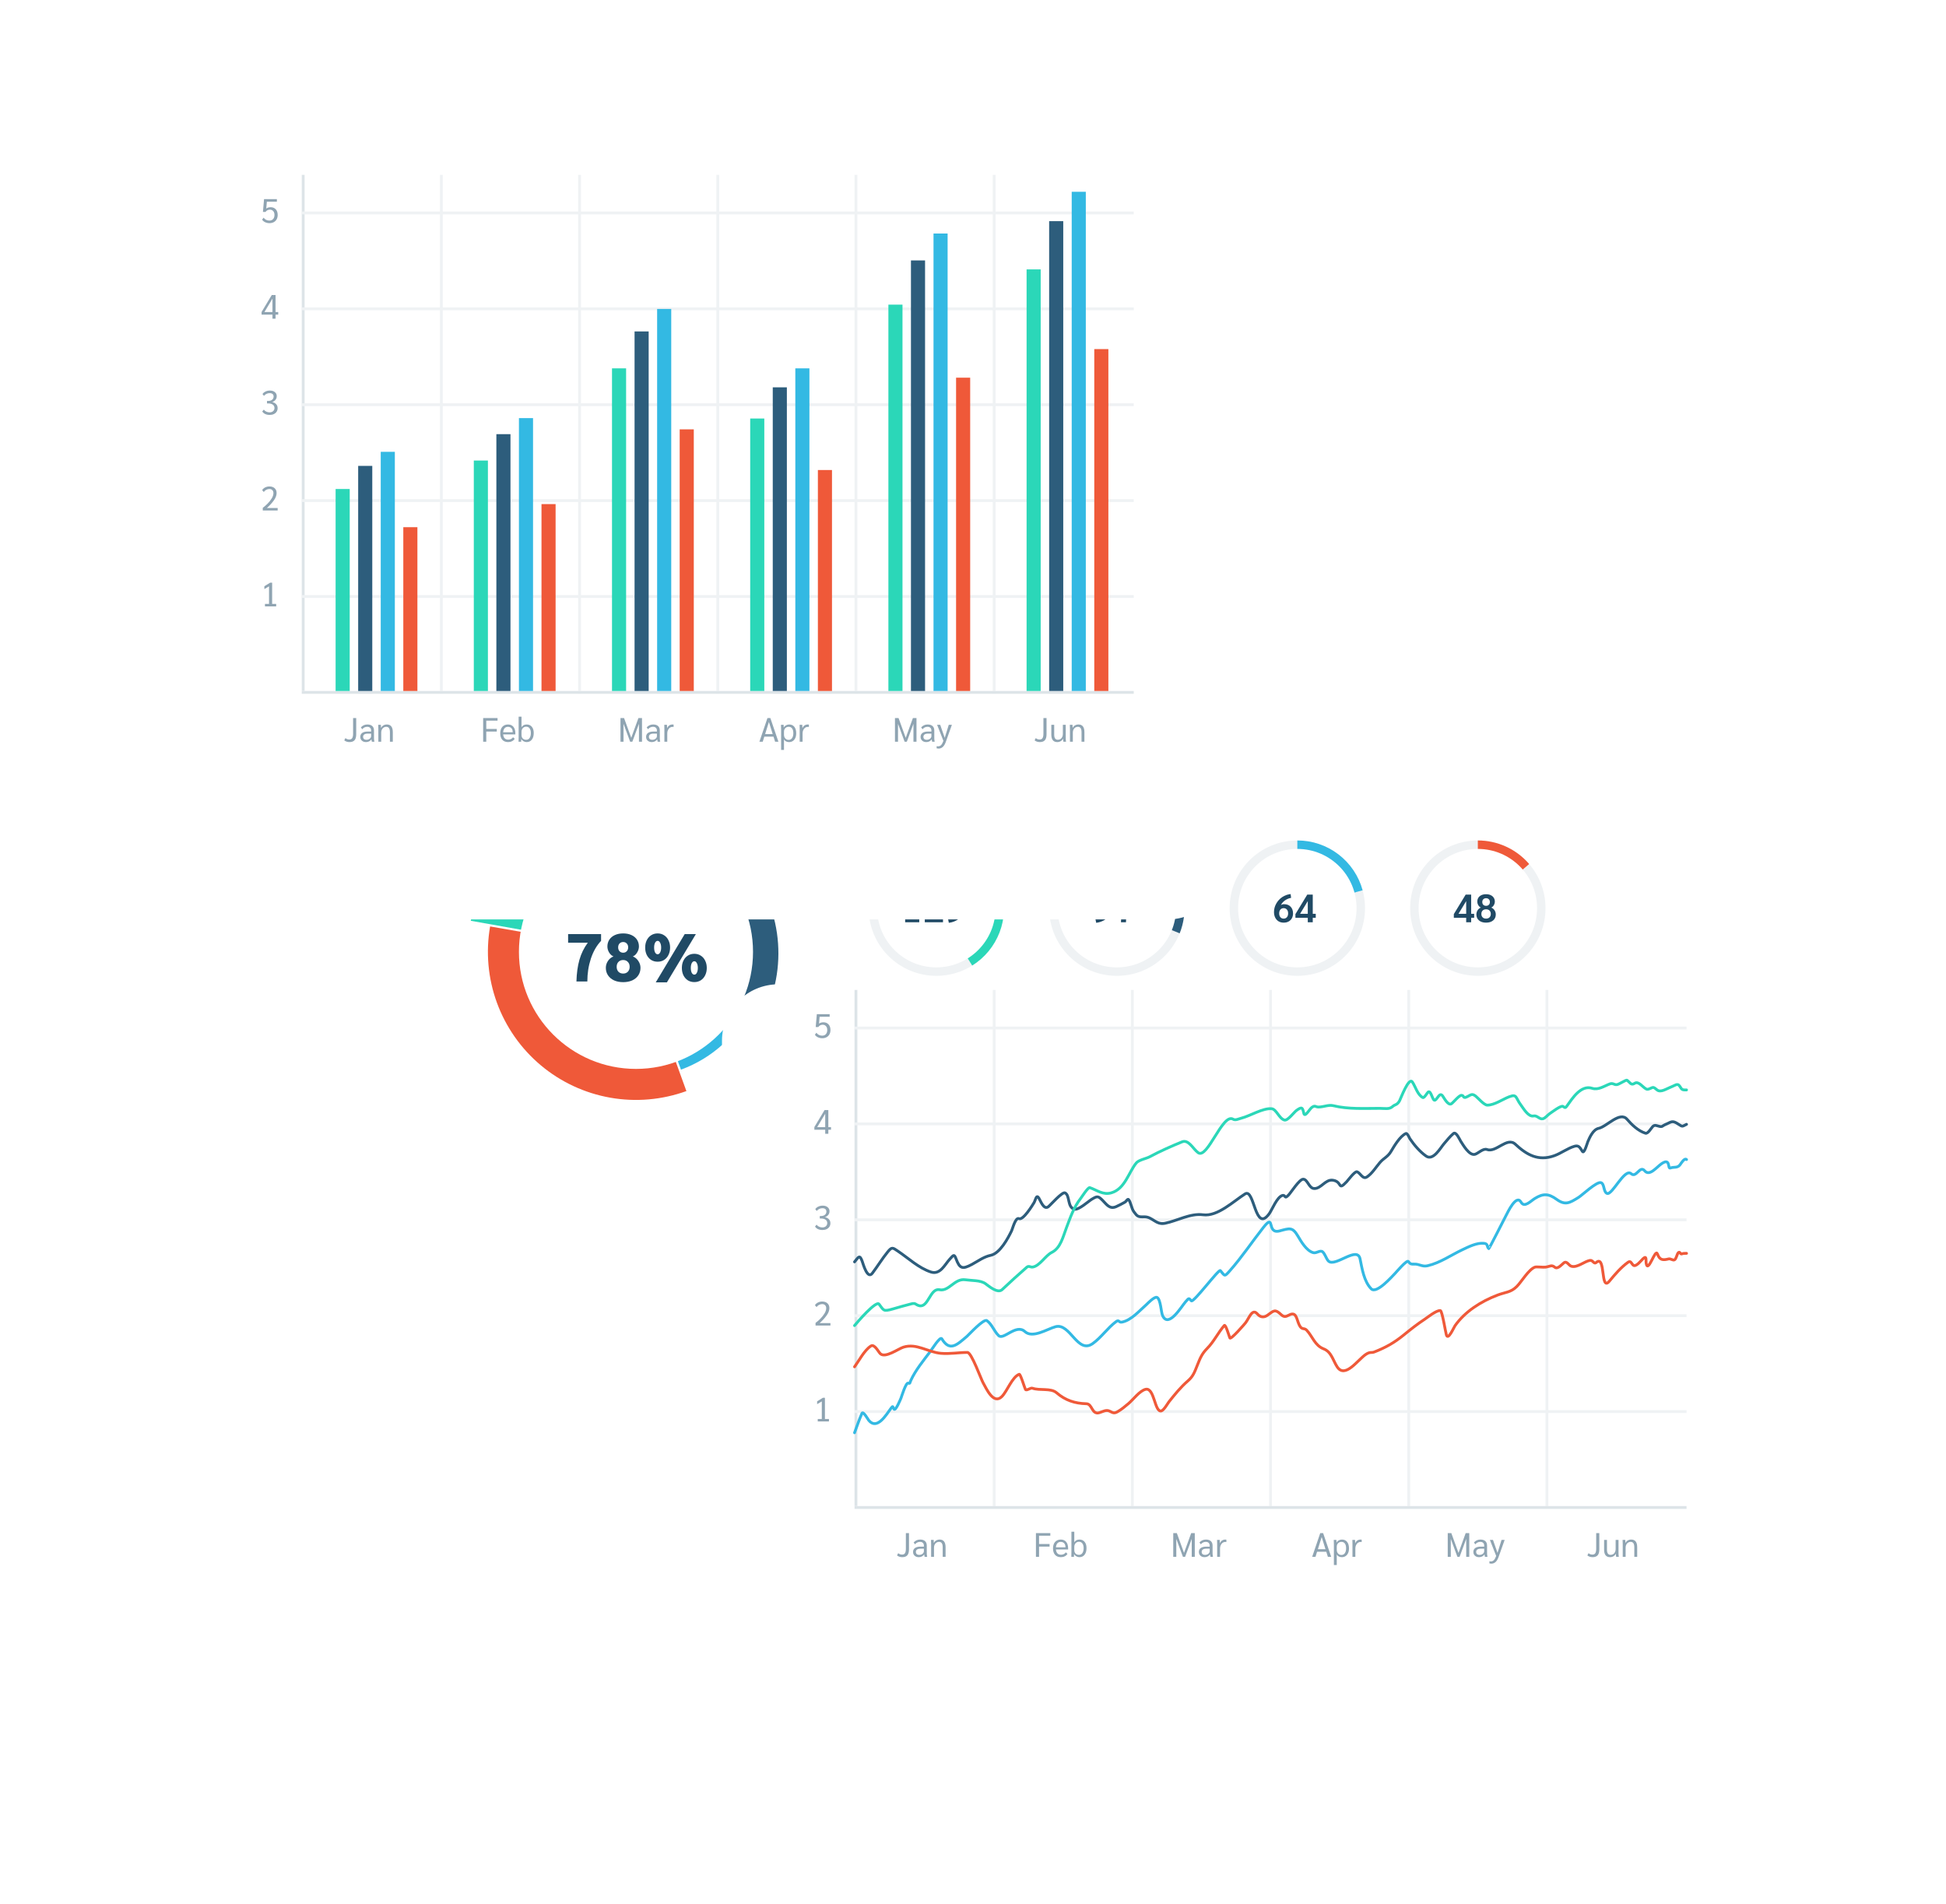 <svg width="690" height="675" viewBox="0 0 690 675" fill="none" xmlns="http://www.w3.org/2000/svg">
<g filter="url(#filter0_d)">
<rect x="135" y="245" width="445" height="177" rx="20" fill="white"/>
</g>
<path d="M166.929 326.481C168.905 315.386 173.965 305.072 181.531 296.72C189.096 288.368 198.86 282.315 209.706 279.255C220.552 276.195 232.04 276.25 242.855 279.416C253.67 282.582 263.376 288.729 270.859 297.155L226 337L166.929 326.481Z" fill="#2BD7B8"/>
<path d="M263.099 304.478C269.755 311.845 274.067 321.026 275.486 330.852C276.906 340.678 275.368 350.704 271.068 359.653L226 338L263.099 304.478Z" fill="#2D5D7C"/>
<path d="M266.814 355.954C264.325 361.313 260.804 366.13 256.454 370.13C252.103 374.129 247.007 377.232 241.457 379.262L226 337L266.814 355.954Z" fill="#33B9E3"/>
<path d="M243.376 386.863C234.726 389.995 225.405 390.8 216.347 389.196C207.289 387.592 198.811 383.636 191.762 377.725C184.714 371.813 179.343 364.153 176.187 355.512C173.03 346.871 172.2 337.553 173.779 328.49L225.5 337.5L243.376 386.863Z" fill="#EF5939"/>
<circle cx="225.5" cy="337.5" r="41.5" fill="white"/>
<path d="M204.39 348C204.47 345.088 204.822 342.528 205.446 340.32C206.07 338.112 207.062 336.088 208.422 334.248H201.438V331.2H213.126V333.6C211.558 335.248 210.35 337.352 209.502 339.912C208.67 342.456 208.254 345.152 208.254 348H204.39ZM220.957 348.24C219.741 348.24 218.669 348.032 217.741 347.616C216.813 347.184 216.093 346.584 215.581 345.816C215.069 345.048 214.813 344.16 214.813 343.152C214.813 342.288 215.061 341.48 215.557 340.728C216.069 339.96 216.725 339.424 217.525 339.12C216.901 338.864 216.381 338.392 215.965 337.704C215.565 337.016 215.365 336.312 215.365 335.592C215.365 334.68 215.597 333.872 216.061 333.168C216.525 332.464 217.181 331.92 218.029 331.536C218.877 331.152 219.853 330.96 220.957 330.96C222.061 330.96 223.037 331.152 223.885 331.536C224.733 331.92 225.389 332.464 225.853 333.168C226.317 333.872 226.549 334.68 226.549 335.592C226.549 336.312 226.341 337.016 225.925 337.704C225.525 338.392 225.013 338.864 224.389 339.12C225.189 339.424 225.837 339.96 226.333 340.728C226.845 341.48 227.101 342.288 227.101 343.152C227.101 344.16 226.845 345.048 226.333 345.816C225.821 346.584 225.101 347.184 224.173 347.616C223.245 348.032 222.173 348.24 220.957 348.24ZM220.957 337.8C221.485 337.8 221.909 337.624 222.229 337.272C222.565 336.92 222.733 336.464 222.733 335.904C222.733 335.344 222.565 334.888 222.229 334.536C221.909 334.184 221.485 334.008 220.957 334.008C220.429 334.008 219.997 334.184 219.661 334.536C219.341 334.888 219.181 335.344 219.181 335.904C219.181 336.464 219.341 336.92 219.661 337.272C219.997 337.624 220.429 337.8 220.957 337.8ZM220.957 345.192C221.645 345.192 222.197 344.976 222.613 344.544C223.045 344.096 223.261 343.512 223.261 342.792C223.261 342.072 223.045 341.496 222.613 341.064C222.197 340.616 221.645 340.392 220.957 340.392C220.269 340.392 219.709 340.616 219.277 341.064C218.861 341.496 218.653 342.072 218.653 342.792C218.653 343.512 218.861 344.096 219.277 344.544C219.709 344.976 220.269 345.192 220.957 345.192ZM233.181 340.992C232.317 340.992 231.549 340.784 230.877 340.368C230.221 339.936 229.701 339.344 229.317 338.592C228.949 337.824 228.765 336.952 228.765 335.976C228.765 335 228.949 334.136 229.317 333.384C229.701 332.616 230.221 332.024 230.877 331.608C231.549 331.176 232.317 330.96 233.181 330.96C234.045 330.96 234.805 331.176 235.461 331.608C236.133 332.024 236.653 332.616 237.021 333.384C237.405 334.136 237.597 335 237.597 335.976C237.597 336.952 237.405 337.824 237.021 338.592C236.653 339.344 236.133 339.936 235.461 340.368C234.805 340.784 234.045 340.992 233.181 340.992ZM242.781 331.2H246.741L236.469 348.312H232.509L242.781 331.2ZM233.181 338.352C233.549 338.352 233.845 338.136 234.069 337.704C234.309 337.256 234.429 336.68 234.429 335.976C234.429 335.272 234.309 334.704 234.069 334.272C233.845 333.824 233.549 333.6 233.181 333.6C232.813 333.6 232.509 333.824 232.269 334.272C232.045 334.704 231.933 335.272 231.933 335.976C231.933 336.68 232.045 337.256 232.269 337.704C232.509 338.136 232.813 338.352 233.181 338.352ZM246.189 348.216C245.325 348.216 244.557 348.008 243.885 347.592C243.229 347.16 242.709 346.568 242.325 345.816C241.957 345.048 241.773 344.176 241.773 343.2C241.773 342.224 241.957 341.36 242.325 340.608C242.709 339.84 243.229 339.248 243.885 338.832C244.557 338.4 245.325 338.184 246.189 338.184C247.053 338.184 247.813 338.4 248.469 338.832C249.141 339.248 249.661 339.84 250.029 340.608C250.413 341.36 250.605 342.224 250.605 343.2C250.605 344.176 250.413 345.048 250.029 345.816C249.661 346.568 249.141 347.16 248.469 347.592C247.813 348.008 247.053 348.216 246.189 348.216ZM246.189 345.576C246.557 345.576 246.853 345.36 247.077 344.928C247.317 344.48 247.437 343.904 247.437 343.2C247.437 342.496 247.317 341.928 247.077 341.496C246.853 341.048 246.557 340.824 246.189 340.824C245.821 340.824 245.517 341.048 245.277 341.496C245.053 341.928 244.941 342.496 244.941 343.2C244.941 343.904 245.053 344.48 245.277 344.928C245.517 345.36 245.821 345.576 246.189 345.576Z" fill="#204A65"/>
<circle cx="332" cy="322" r="24" fill="#EFF2F4"/>
<path d="M332 298C337.211 298 342.281 299.696 346.443 302.832C350.605 305.969 353.633 310.374 355.07 315.384C356.507 320.393 356.274 325.734 354.407 330.599C352.539 335.465 349.139 339.59 344.72 342.352L332 322L332 298Z" fill="#2BD7B8"/>
<circle cx="332" cy="322" r="21" fill="white"/>
<path d="M320.943 325.656H322.567V319.202L320.705 320.294V318.712L323.183 317.2H324.331V325.656H325.941V327H320.943V325.656ZM327.909 325.656C328.544 325.199 329.188 324.653 329.841 324.018C330.504 323.383 331.064 322.702 331.521 321.974C331.978 321.246 332.207 320.555 332.207 319.902C332.207 319.463 332.081 319.118 331.829 318.866C331.577 318.605 331.236 318.474 330.807 318.474C330.368 318.474 329.948 318.591 329.547 318.824C329.155 319.048 328.838 319.351 328.595 319.734L327.643 318.726C327.96 318.203 328.399 317.797 328.959 317.508C329.519 317.209 330.14 317.06 330.821 317.06C331.81 317.06 332.585 317.307 333.145 317.802C333.714 318.297 333.999 318.978 333.999 319.846C333.999 321.423 332.753 323.36 330.261 325.656H334.363V327H327.909V325.656ZM336.163 325.852C337.003 325.675 337.764 325.357 338.445 324.9C339.136 324.433 339.616 323.883 339.887 323.248C339.738 323.351 339.556 323.439 339.341 323.514C339.126 323.579 338.907 323.612 338.683 323.612C338.039 323.612 337.474 323.472 336.989 323.192C336.504 322.912 336.13 322.525 335.869 322.03C335.608 321.526 335.477 320.957 335.477 320.322C335.477 319.687 335.612 319.123 335.883 318.628C336.154 318.133 336.536 317.751 337.031 317.48C337.535 317.2 338.118 317.06 338.781 317.06C339.472 317.06 340.074 317.219 340.587 317.536C341.11 317.844 341.511 318.287 341.791 318.866C342.08 319.445 342.225 320.112 342.225 320.868C342.225 321.988 341.978 323.005 341.483 323.92C340.998 324.825 340.316 325.567 339.439 326.146C338.562 326.715 337.558 327.065 336.429 327.196L336.163 325.852ZM338.781 322.282C339.266 322.282 339.654 322.105 339.943 321.75C340.242 321.395 340.391 320.924 340.391 320.336C340.391 319.776 340.242 319.328 339.943 318.992C339.654 318.656 339.266 318.488 338.781 318.488C338.305 318.488 337.922 318.656 337.633 318.992C337.353 319.328 337.213 319.776 337.213 320.336C337.213 320.924 337.353 321.395 337.633 321.75C337.922 322.105 338.305 322.282 338.781 322.282Z" fill="#204A65"/>
<path d="M328.488 354.2V364H327.228V356.58L324.484 364H323.588L320.844 356.58V364H319.584V354.2H321.068L324.036 362.376L327.004 354.2H328.488ZM336.368 360.962H331.328C331.393 361.671 331.603 362.213 331.958 362.586C332.313 362.95 332.803 363.132 333.428 363.132C334.268 363.132 334.935 362.801 335.43 362.138L336.102 362.782C335.831 363.211 335.453 363.547 334.968 363.79C334.492 364.023 333.965 364.14 333.386 364.14C332.35 364.14 331.547 363.823 330.978 363.188C330.409 362.553 330.124 361.662 330.124 360.514C330.124 359.375 330.409 358.484 330.978 357.84C331.557 357.187 332.35 356.86 333.358 356.86C334.301 356.86 335.038 357.182 335.57 357.826C336.102 358.461 336.368 359.352 336.368 360.5V360.962ZM335.276 359.982C335.276 359.31 335.099 358.783 334.744 358.4C334.399 358.017 333.918 357.826 333.302 357.826C332.723 357.826 332.261 358.022 331.916 358.414C331.58 358.806 331.384 359.361 331.328 360.08H335.276V359.982ZM337.706 358.764C337.706 357.877 337.688 357.289 337.65 357H338.756C338.794 357.308 338.812 357.723 338.812 358.246H338.854C339.06 357.817 339.372 357.481 339.792 357.238C340.222 356.986 340.698 356.86 341.22 356.86C342.042 356.86 342.658 357.126 343.068 357.658C343.479 358.19 343.684 358.983 343.684 360.038V364H342.494V360.024C342.494 359.277 342.368 358.722 342.116 358.358C341.864 357.994 341.482 357.812 340.968 357.812C340.576 357.812 340.222 357.915 339.904 358.12C339.587 358.316 339.34 358.596 339.162 358.96C338.985 359.315 338.896 359.716 338.896 360.164V364H337.706V358.764Z" fill="#8FA4B2"/>
<circle cx="396" cy="322" r="24" fill="#EFF2F4"/>
<path d="M396 298C399.923 298 403.786 298.962 407.251 300.801C410.716 302.64 413.678 305.3 415.877 308.549C418.075 311.798 419.444 315.537 419.863 319.437C420.282 323.338 419.738 327.281 418.28 330.923L396 322L396 298Z" fill="#2D5D7C"/>
<circle cx="396" cy="322" r="21" fill="white"/>
<path d="M388.412 325.852C389.252 325.675 390.013 325.357 390.694 324.9C391.385 324.433 391.865 323.883 392.136 323.248C391.987 323.351 391.805 323.439 391.59 323.514C391.375 323.579 391.156 323.612 390.932 323.612C390.288 323.612 389.723 323.472 389.238 323.192C388.753 322.912 388.379 322.525 388.118 322.03C387.857 321.526 387.726 320.957 387.726 320.322C387.726 319.687 387.861 319.123 388.132 318.628C388.403 318.133 388.785 317.751 389.28 317.48C389.784 317.2 390.367 317.06 391.03 317.06C391.721 317.06 392.323 317.219 392.836 317.536C393.359 317.844 393.76 318.287 394.04 318.866C394.329 319.445 394.474 320.112 394.474 320.868C394.474 321.988 394.227 323.005 393.732 323.92C393.247 324.825 392.565 325.567 391.688 326.146C390.811 326.715 389.807 327.065 388.678 327.196L388.412 325.852ZM391.03 322.282C391.515 322.282 391.903 322.105 392.192 321.75C392.491 321.395 392.64 320.924 392.64 320.336C392.64 319.776 392.491 319.328 392.192 318.992C391.903 318.656 391.515 318.488 391.03 318.488C390.554 318.488 390.171 318.656 389.882 318.992C389.602 319.328 389.462 319.776 389.462 320.336C389.462 320.924 389.602 321.395 389.882 321.75C390.171 322.105 390.554 322.282 391.03 322.282ZM397.464 327C397.511 325.292 397.725 323.771 398.108 322.436C398.491 321.092 399.149 319.818 400.082 318.614H395.672V317.2H402.196V318.418C401.235 319.435 400.502 320.686 399.998 322.17C399.494 323.654 399.242 325.264 399.242 327H397.464Z" fill="#204A65"/>
<path d="M383.328 354.2L381.298 364H380.024L377.91 355.964L375.782 364H374.508L372.464 354.2H373.85L375.222 362.026L377.252 354.2H378.554L380.57 361.998L381.942 354.2H383.328ZM387.339 364.14C386.649 364.14 386.047 363.995 385.533 363.706C385.029 363.407 384.637 362.983 384.357 362.432C384.087 361.881 383.951 361.237 383.951 360.5C383.951 359.763 384.087 359.119 384.357 358.568C384.637 358.017 385.029 357.597 385.533 357.308C386.047 357.009 386.649 356.86 387.339 356.86C388.385 356.86 389.211 357.187 389.817 357.84C390.433 358.493 390.741 359.38 390.741 360.5C390.741 361.62 390.433 362.507 389.817 363.16C389.211 363.813 388.385 364.14 387.339 364.14ZM387.339 363.23C388.03 363.23 388.571 362.987 388.963 362.502C389.355 362.017 389.551 361.349 389.551 360.5C389.551 359.651 389.355 358.983 388.963 358.498C388.571 358.013 388.03 357.77 387.339 357.77C386.658 357.77 386.121 358.013 385.729 358.498C385.337 358.983 385.141 359.651 385.141 360.5C385.141 361.349 385.337 362.017 385.729 362.502C386.121 362.987 386.658 363.23 387.339 363.23ZM392.094 358.764C392.094 358.055 392.071 357.467 392.024 357H393.088C393.126 357.373 393.144 357.789 393.144 358.246H393.186C393.373 357.817 393.667 357.481 394.068 357.238C394.47 356.986 394.918 356.86 395.412 356.86C395.907 356.86 396.332 356.986 396.686 357.238C397.041 357.49 397.279 357.84 397.4 358.288C397.596 357.849 397.895 357.504 398.296 357.252C398.698 356.991 399.15 356.86 399.654 356.86C400.42 356.86 401.017 357.107 401.446 357.602C401.885 358.097 402.104 358.787 402.104 359.674V364H400.928V359.772C400.928 359.137 400.793 358.652 400.522 358.316C400.261 357.98 399.878 357.812 399.374 357.812C398.88 357.812 398.474 357.999 398.156 358.372C397.839 358.736 397.68 359.207 397.68 359.786V364H396.504V359.828C396.504 359.147 396.383 358.643 396.14 358.316C395.898 357.98 395.529 357.812 395.034 357.812C394.726 357.812 394.437 357.905 394.166 358.092C393.896 358.279 393.676 358.526 393.508 358.834C393.35 359.142 393.27 359.473 393.27 359.828V364H392.094V358.764ZM409.732 360.962H404.692C404.758 361.671 404.968 362.213 405.322 362.586C405.677 362.95 406.167 363.132 406.792 363.132C407.632 363.132 408.3 362.801 408.794 362.138L409.466 362.782C409.196 363.211 408.818 363.547 408.332 363.79C407.856 364.023 407.329 364.14 406.75 364.14C405.714 364.14 404.912 363.823 404.342 363.188C403.773 362.553 403.488 361.662 403.488 360.514C403.488 359.375 403.773 358.484 404.342 357.84C404.921 357.187 405.714 356.86 406.722 356.86C407.665 356.86 408.402 357.182 408.934 357.826C409.466 358.461 409.732 359.352 409.732 360.5V360.962ZM408.64 359.982C408.64 359.31 408.463 358.783 408.108 358.4C407.763 358.017 407.282 357.826 406.666 357.826C406.088 357.826 405.626 358.022 405.28 358.414C404.944 358.806 404.748 359.361 404.692 360.08H408.64V359.982ZM411.07 358.764C411.07 357.877 411.052 357.289 411.014 357H412.12C412.158 357.308 412.176 357.723 412.176 358.246H412.218C412.424 357.817 412.736 357.481 413.156 357.238C413.586 356.986 414.062 356.86 414.584 356.86C415.406 356.86 416.022 357.126 416.432 357.658C416.843 358.19 417.048 358.983 417.048 360.038V364H415.858V360.024C415.858 359.277 415.732 358.722 415.48 358.358C415.228 357.994 414.846 357.812 414.332 357.812C413.94 357.812 413.586 357.915 413.268 358.12C412.951 358.316 412.704 358.596 412.526 358.96C412.349 359.315 412.26 359.716 412.26 360.164V364H411.07V358.764Z" fill="#8FA4B2"/>
<circle cx="460" cy="322" r="24" fill="#EFF2F4"/>
<path d="M460 298C465.262 298 470.379 299.73 474.562 302.923C478.745 306.116 481.763 310.595 483.151 315.671L460 322L460 298Z" fill="#33B9E3"/>
<circle cx="460" cy="322" r="21" fill="white"/>
<path d="M455.17 327.14C454.479 327.14 453.873 326.986 453.35 326.678C452.837 326.361 452.435 325.917 452.146 325.348C451.866 324.779 451.726 324.121 451.726 323.374C451.726 322.329 451.987 321.339 452.51 320.406C453.033 319.463 453.742 318.689 454.638 318.082C455.543 317.475 456.537 317.116 457.62 317.004L457.788 318.348C456.995 318.497 456.271 318.801 455.618 319.258C454.974 319.706 454.489 320.266 454.162 320.938C454.274 320.845 454.428 320.765 454.624 320.7C454.829 320.625 455.044 320.588 455.268 320.588C456.267 320.588 457.051 320.887 457.62 321.484C458.189 322.081 458.474 322.875 458.474 323.864C458.474 324.508 458.339 325.077 458.068 325.572C457.797 326.067 457.41 326.454 456.906 326.734C456.411 327.005 455.833 327.14 455.17 327.14ZM455.142 325.712C455.627 325.712 456.015 325.544 456.304 325.208C456.593 324.872 456.738 324.419 456.738 323.85C456.738 323.29 456.593 322.842 456.304 322.506C456.015 322.17 455.627 322.002 455.142 322.002C454.666 322.002 454.283 322.17 453.994 322.506C453.705 322.842 453.56 323.29 453.56 323.85C453.56 324.419 453.705 324.872 453.994 325.208C454.283 325.544 454.666 325.712 455.142 325.712ZM463.704 325.418H459.322V324.116L463.522 317.2H465.468V324.004H466.532V325.418H465.468V327H463.704V325.418ZM463.704 324.004V319.51L460.974 324.004H463.704Z" fill="#204A65"/>
<path d="M446.538 354.2H449.128C450.286 354.2 451.144 354.396 451.704 354.788C452.274 355.171 452.558 355.759 452.558 356.552C452.558 357.103 452.437 357.555 452.194 357.91C451.952 358.265 451.574 358.54 451.06 358.736V358.778C451.714 358.955 452.19 359.24 452.488 359.632C452.796 360.015 452.95 360.537 452.95 361.2C452.95 362.143 452.68 362.847 452.138 363.314C451.597 363.771 450.776 364 449.674 364H446.538V354.2ZM449.45 358.33C450.048 358.33 450.5 358.19 450.808 357.91C451.116 357.621 451.27 357.201 451.27 356.65C451.27 356.155 451.102 355.796 450.766 355.572C450.43 355.348 449.898 355.236 449.17 355.236H447.826V358.33H449.45ZM449.716 362.964C451.023 362.964 451.676 362.367 451.676 361.172C451.676 360.528 451.471 360.057 451.06 359.758C450.659 359.459 450.02 359.31 449.142 359.31H447.826V362.964H449.716ZM457.54 364.14C456.85 364.14 456.248 363.995 455.734 363.706C455.23 363.407 454.838 362.983 454.558 362.432C454.288 361.881 454.152 361.237 454.152 360.5C454.152 359.763 454.288 359.119 454.558 358.568C454.838 358.017 455.23 357.597 455.734 357.308C456.248 357.009 456.85 356.86 457.54 356.86C458.586 356.86 459.412 357.187 460.018 357.84C460.634 358.493 460.942 359.38 460.942 360.5C460.942 361.62 460.634 362.507 460.018 363.16C459.412 363.813 458.586 364.14 457.54 364.14ZM457.54 363.23C458.231 363.23 458.772 362.987 459.164 362.502C459.556 362.017 459.752 361.349 459.752 360.5C459.752 359.651 459.556 358.983 459.164 358.498C458.772 358.013 458.231 357.77 457.54 357.77C456.859 357.77 456.322 358.013 455.93 358.498C455.538 358.983 455.342 359.651 455.342 360.5C455.342 361.349 455.538 362.017 455.93 362.502C456.322 362.987 456.859 363.23 457.54 363.23ZM467.619 357L465.085 364.126C464.441 365.927 463.447 366.828 462.103 366.828C461.86 366.828 461.599 366.795 461.319 366.73V365.82C461.487 365.876 461.692 365.904 461.935 365.904C462.411 365.904 462.817 365.731 463.153 365.386C463.489 365.041 463.811 364.457 464.119 363.636L461.515 357H462.789L464.665 362.362L466.331 357H467.619ZM470.571 364.14C470.049 364.14 469.573 364.033 469.143 363.818C468.723 363.603 468.425 363.319 468.247 362.964L469.017 362.432C469.176 362.684 469.395 362.88 469.675 363.02C469.955 363.16 470.259 363.23 470.585 363.23C470.977 363.23 471.299 363.118 471.551 362.894C471.813 362.661 471.943 362.371 471.943 362.026C471.943 361.746 471.841 361.513 471.635 361.326C471.43 361.139 471.066 360.948 470.543 360.752C469.75 360.463 469.19 360.159 468.863 359.842C468.546 359.525 468.387 359.133 468.387 358.666C468.387 358.125 468.602 357.691 469.031 357.364C469.461 357.028 470.03 356.86 470.739 356.86C471.197 356.86 471.612 356.958 471.985 357.154C472.368 357.35 472.662 357.621 472.867 357.966L472.139 358.498C471.813 358.013 471.346 357.77 470.739 357.77C470.394 357.77 470.109 357.849 469.885 358.008C469.671 358.167 469.563 358.372 469.563 358.624C469.563 358.876 469.675 359.091 469.899 359.268C470.123 359.436 470.539 359.637 471.145 359.87C471.864 360.141 472.373 360.439 472.671 360.766C472.97 361.083 473.119 361.489 473.119 361.984C473.119 362.637 472.886 363.16 472.419 363.552C471.953 363.944 471.337 364.14 470.571 364.14Z" fill="#8FA4B2"/>
<circle cx="524" cy="322" r="24" fill="#EFF2F4"/>
<path d="M524 298C527.455 298 530.869 298.746 534.01 300.187C537.15 301.628 539.942 303.73 542.195 306.349L524 322L524 298Z" fill="#EF5939"/>
<circle cx="524" cy="322" r="21" fill="white"/>
<path d="M519.87 325.418H515.488V324.116L519.688 317.2H521.634V324.004H522.698V325.418H521.634V327H519.87V325.418ZM519.87 324.004V319.51L517.14 324.004H519.87ZM526.92 327.14C525.865 327.14 525.03 326.879 524.414 326.356C523.798 325.833 523.49 325.129 523.49 324.242C523.49 323.701 523.63 323.206 523.91 322.758C524.199 322.31 524.591 321.988 525.086 321.792C524.713 321.633 524.405 321.353 524.162 320.952C523.929 320.541 523.812 320.112 523.812 319.664C523.812 319.151 523.938 318.698 524.19 318.306C524.451 317.905 524.815 317.597 525.282 317.382C525.758 317.167 526.304 317.06 526.92 317.06C527.536 317.06 528.077 317.167 528.544 317.382C529.02 317.597 529.384 317.905 529.636 318.306C529.897 318.698 530.028 319.151 530.028 319.664C530.028 320.112 529.907 320.541 529.664 320.952C529.431 321.353 529.127 321.633 528.754 321.792C529.249 321.988 529.641 322.31 529.93 322.758C530.219 323.206 530.364 323.701 530.364 324.242C530.364 325.129 530.051 325.833 529.426 326.356C528.81 326.879 527.975 327.14 526.92 327.14ZM526.92 321.176C527.331 321.176 527.657 321.055 527.9 320.812C528.152 320.56 528.278 320.229 528.278 319.818C528.278 319.417 528.152 319.095 527.9 318.852C527.657 318.6 527.331 318.474 526.92 318.474C526.519 318.474 526.192 318.6 525.94 318.852C525.697 319.095 525.576 319.417 525.576 319.818C525.576 320.229 525.697 320.56 525.94 320.812C526.192 321.055 526.519 321.176 526.92 321.176ZM526.92 325.712C527.433 325.712 527.839 325.563 528.138 325.264C528.446 324.965 528.6 324.564 528.6 324.06C528.6 323.547 528.451 323.145 528.152 322.856C527.853 322.557 527.443 322.408 526.92 322.408C526.407 322.408 526.001 322.557 525.702 322.856C525.403 323.145 525.254 323.547 525.254 324.06C525.254 324.564 525.403 324.965 525.702 325.264C526.001 325.563 526.407 325.712 526.92 325.712Z" fill="#204A65"/>
<path d="M518.124 358.932V364H517.256L517.046 363.384C516.738 363.627 516.374 363.813 515.954 363.944C515.544 364.075 515.105 364.14 514.638 364.14C513.798 364.14 513.07 363.939 512.454 363.538C511.838 363.127 511.367 362.544 511.04 361.788C510.714 361.032 510.55 360.136 510.55 359.1C510.55 358.083 510.723 357.196 511.068 356.44C511.423 355.684 511.918 355.101 512.552 354.69C513.196 354.27 513.948 354.06 514.806 354.06C515.534 354.06 516.178 354.195 516.738 354.466C517.298 354.737 517.709 355.11 517.97 355.586L517.256 356.3C517.014 355.917 516.682 355.628 516.262 355.432C515.852 355.227 515.371 355.124 514.82 355.124C513.887 355.124 513.159 355.474 512.636 356.174C512.114 356.874 511.852 357.849 511.852 359.1C511.852 360.369 512.104 361.359 512.608 362.068C513.122 362.777 513.836 363.132 514.75 363.132C515.18 363.132 515.572 363.071 515.926 362.95C516.29 362.829 516.598 362.651 516.85 362.418V359.884H514.512V358.932H518.124ZM520.683 355.782C520.421 355.782 520.216 355.712 520.067 355.572C519.917 355.432 519.843 355.241 519.843 354.998C519.843 354.755 519.917 354.564 520.067 354.424C520.216 354.275 520.421 354.2 520.683 354.2C520.944 354.2 521.149 354.275 521.299 354.424C521.457 354.564 521.537 354.755 521.537 354.998C521.537 355.241 521.457 355.432 521.299 355.572C521.149 355.712 520.944 355.782 520.683 355.782ZM520.095 357H521.285V364H520.095V357ZM523.344 358.708C523.344 357.915 523.33 357.345 523.302 357H524.408C524.446 357.373 524.464 357.784 524.464 358.232V358.372H524.506C524.684 357.887 524.968 357.513 525.36 357.252C525.752 356.991 526.214 356.86 526.746 356.86C526.896 356.86 527.031 356.874 527.152 356.902V357.882C527.031 357.854 526.868 357.84 526.662 357.84C526.27 357.84 525.911 357.961 525.584 358.204C525.258 358.437 525.001 358.759 524.814 359.17C524.628 359.581 524.534 360.029 524.534 360.514V364H523.344V358.708ZM529.793 364.14C528.785 364.14 528.281 363.547 528.281 362.362V353.612H529.471V362.348C529.471 362.675 529.522 362.908 529.625 363.048C529.737 363.179 529.923 363.244 530.185 363.244C530.39 363.244 530.623 363.188 530.885 363.076L531.067 363.79C530.712 364.023 530.287 364.14 529.793 364.14ZM533.902 364.14C533.379 364.14 532.903 364.033 532.474 363.818C532.054 363.603 531.755 363.319 531.578 362.964L532.348 362.432C532.506 362.684 532.726 362.88 533.006 363.02C533.286 363.16 533.589 363.23 533.916 363.23C534.308 363.23 534.63 363.118 534.882 362.894C535.143 362.661 535.274 362.371 535.274 362.026C535.274 361.746 535.171 361.513 534.966 361.326C534.76 361.139 534.396 360.948 533.874 360.752C533.08 360.463 532.52 360.159 532.194 359.842C531.876 359.525 531.718 359.133 531.718 358.666C531.718 358.125 531.932 357.691 532.362 357.364C532.791 357.028 533.36 356.86 534.07 356.86C534.527 356.86 534.942 356.958 535.316 357.154C535.698 357.35 535.992 357.621 536.198 357.966L535.47 358.498C535.143 358.013 534.676 357.77 534.07 357.77C533.724 357.77 533.44 357.849 533.216 358.008C533.001 358.167 532.894 358.372 532.894 358.624C532.894 358.876 533.006 359.091 533.23 359.268C533.454 359.436 533.869 359.637 534.476 359.87C535.194 360.141 535.703 360.439 536.002 360.766C536.3 361.083 536.45 361.489 536.45 361.984C536.45 362.637 536.216 363.16 535.75 363.552C535.283 363.944 534.667 364.14 533.902 364.14Z" fill="#8FA4B2"/>
<g filter="url(#filter1_d)">
<rect x="60" y="30" width="374" height="266" rx="20" fill="white"/>
</g>
<line x1="107.5" y1="62" x2="107.5" y2="245" stroke="#DDE4E8"/>
<line x1="156.5" y1="62" x2="156.5" y2="245" stroke="#EFF2F4"/>
<line x1="205.5" y1="62" x2="205.5" y2="245" stroke="#EFF2F4"/>
<line x1="254.5" y1="62" x2="254.5" y2="245" stroke="#EFF2F4"/>
<line x1="303.5" y1="62" x2="303.5" y2="245" stroke="#EFF2F4"/>
<line x1="352.5" y1="62" x2="352.5" y2="245" stroke="#EFF2F4"/>
<path d="M95.546 79.12C94.986 79.12 94.47 79.008 93.998 78.784C93.534 78.56 93.182 78.26 92.942 77.884L93.47 77.176C93.702 77.504 93.994 77.76 94.346 77.944C94.706 78.12 95.094 78.208 95.51 78.208C96.07 78.208 96.51 78.032 96.83 77.68C97.158 77.32 97.322 76.836 97.322 76.228C97.322 75.644 97.174 75.184 96.878 74.848C96.582 74.504 96.182 74.332 95.678 74.332C95.366 74.332 95.07 74.408 94.79 74.56C94.518 74.704 94.306 74.9 94.154 75.148H93.23L93.626 70.6H98.174V71.512H94.622L94.406 73.96C94.566 73.808 94.786 73.688 95.066 73.6C95.354 73.512 95.65 73.468 95.954 73.468C96.714 73.468 97.322 73.716 97.778 74.212C98.234 74.708 98.462 75.372 98.462 76.204C98.462 76.788 98.342 77.3 98.102 77.74C97.862 78.18 97.522 78.52 97.082 78.76C96.642 79 96.13 79.12 95.546 79.12ZM96.602 111.56H92.75V110.624L96.362 104.6H97.706V110.648H98.654V111.56H97.706V113H96.602V111.56ZM96.602 110.648V105.884L93.758 110.648H96.602ZM95.618 147.12C95.026 147.12 94.494 147.012 94.022 146.796C93.558 146.572 93.214 146.268 92.99 145.884L93.542 145.236C93.75 145.532 94.038 145.768 94.406 145.944C94.782 146.12 95.174 146.208 95.582 146.208C96.11 146.208 96.53 146.064 96.842 145.776C97.162 145.488 97.322 145.116 97.322 144.66C97.322 144.156 97.122 143.76 96.722 143.472C96.33 143.184 95.79 143.04 95.102 143.04H94.67V142.164H95.09C95.674 142.164 96.142 142.02 96.494 141.732C96.846 141.436 97.022 141.056 97.022 140.592C97.022 140.208 96.898 139.912 96.65 139.704C96.402 139.496 96.054 139.392 95.606 139.392C95.198 139.392 94.818 139.48 94.466 139.656C94.114 139.824 93.83 140.06 93.614 140.364L93.074 139.716C93.33 139.332 93.69 139.032 94.154 138.816C94.626 138.592 95.142 138.48 95.702 138.48C96.43 138.48 97.014 138.664 97.454 139.032C97.902 139.392 98.126 139.872 98.126 140.472C98.126 140.944 97.982 141.368 97.694 141.744C97.414 142.112 97.022 142.384 96.518 142.56C97.134 142.696 97.606 142.952 97.934 143.328C98.27 143.696 98.438 144.156 98.438 144.708C98.438 145.18 98.322 145.6 98.09 145.968C97.858 146.328 97.526 146.612 97.094 146.82C96.67 147.02 96.178 147.12 95.618 147.12ZM93.17 180.052C93.746 179.636 94.318 179.14 94.886 178.564C95.462 177.98 95.95 177.36 96.35 176.704C96.75 176.048 96.95 175.428 96.95 174.844C96.95 174.396 96.822 174.044 96.566 173.788C96.31 173.524 95.962 173.392 95.522 173.392C95.122 173.392 94.742 173.488 94.382 173.68C94.03 173.872 93.75 174.128 93.542 174.448L92.954 173.788C93.202 173.38 93.554 173.06 94.01 172.828C94.474 172.596 94.982 172.48 95.534 172.48C96.318 172.48 96.938 172.692 97.394 173.116C97.85 173.532 98.078 174.096 98.078 174.808C98.078 175.656 97.742 176.54 97.07 177.46C96.406 178.38 95.59 179.268 94.622 180.124H98.45V181H93.17V180.052ZM93.95 214.124H95.39V207.896L93.734 208.868V207.86L95.786 206.6H96.494V214.124H97.922V215H93.95V214.124Z" fill="#8FA4B2"/>
<path d="M123.89 263.12C123.546 263.12 123.206 263.064 122.87 262.952C122.542 262.832 122.274 262.68 122.066 262.496L122.486 261.704C122.646 261.856 122.85 261.98 123.098 262.076C123.354 262.164 123.606 262.208 123.854 262.208C124.326 262.208 124.666 262.048 124.874 261.728C125.09 261.4 125.198 260.868 125.198 260.132V254.6H126.302V260.324C126.302 261.292 126.11 262 125.726 262.448C125.342 262.896 124.73 263.12 123.89 263.12ZM129.764 263.12C129.172 263.12 128.688 262.948 128.312 262.604C127.936 262.26 127.748 261.816 127.748 261.272C127.748 260.672 127.972 260.208 128.42 259.88C128.876 259.552 129.52 259.388 130.352 259.388H131.588V259.076C131.588 258.628 131.468 258.288 131.228 258.056C130.996 257.816 130.656 257.696 130.208 257.696C129.848 257.696 129.516 257.772 129.212 257.924C128.916 258.068 128.668 258.28 128.468 258.56L127.952 257.936C128.224 257.592 128.556 257.332 128.948 257.156C129.34 256.972 129.776 256.88 130.256 256.88C131.008 256.88 131.588 257.064 131.996 257.432C132.404 257.8 132.608 258.328 132.608 259.016V261.836C132.608 262.148 132.656 262.536 132.752 263H131.864C131.792 262.816 131.74 262.536 131.708 262.16H131.684C131.46 262.472 131.184 262.712 130.856 262.88C130.528 263.04 130.164 263.12 129.764 263.12ZM129.92 262.316C130.224 262.316 130.504 262.26 130.76 262.148C131.016 262.028 131.216 261.868 131.36 261.668C131.512 261.468 131.588 261.248 131.588 261.008V260.12H130.316C129.812 260.12 129.424 260.22 129.152 260.42C128.88 260.62 128.744 260.904 128.744 261.272C128.744 261.592 128.848 261.848 129.056 262.04C129.272 262.224 129.56 262.316 129.92 262.316ZM134.152 258.512C134.152 257.752 134.136 257.248 134.104 257H135.052C135.084 257.264 135.1 257.62 135.1 258.068H135.136C135.312 257.7 135.58 257.412 135.94 257.204C136.308 256.988 136.716 256.88 137.164 256.88C137.868 256.88 138.396 257.108 138.748 257.564C139.1 258.02 139.276 258.7 139.276 259.604V263H138.256V259.592C138.256 258.952 138.148 258.476 137.932 258.164C137.716 257.852 137.388 257.696 136.948 257.696C136.612 257.696 136.308 257.784 136.036 257.96C135.764 258.128 135.552 258.368 135.4 258.68C135.248 258.984 135.172 259.328 135.172 259.712V263H134.152V258.512Z" fill="#8FA4B2"/>
<path d="M171.316 254.6H176.416V255.512H172.42V258.464H176.152V259.376H172.42V263H171.316V254.6ZM182.725 260.396H178.405C178.461 261.004 178.641 261.468 178.945 261.788C179.249 262.1 179.669 262.256 180.205 262.256C180.925 262.256 181.497 261.972 181.921 261.404L182.497 261.956C182.265 262.324 181.941 262.612 181.525 262.82C181.117 263.02 180.665 263.12 180.169 263.12C179.281 263.12 178.593 262.848 178.105 262.304C177.617 261.76 177.373 260.996 177.373 260.012C177.373 259.036 177.617 258.272 178.105 257.72C178.601 257.16 179.281 256.88 180.145 256.88C180.953 256.88 181.585 257.156 182.041 257.708C182.497 258.252 182.725 259.016 182.725 260V260.396ZM181.789 259.556C181.789 258.98 181.637 258.528 181.333 258.2C181.037 257.872 180.625 257.708 180.097 257.708C179.601 257.708 179.205 257.876 178.909 258.212C178.621 258.548 178.453 259.024 178.405 259.64H181.789V259.556ZM186.728 263.12C186.352 263.12 185.988 263.024 185.636 262.832C185.284 262.632 185.02 262.372 184.844 262.052H184.82C184.828 262.308 184.82 262.624 184.796 263H183.86C183.884 262.736 183.896 262.232 183.896 261.488V254.096H184.916V257.804H184.94C185.34 257.188 185.944 256.88 186.752 256.88C187.52 256.88 188.128 257.152 188.576 257.696C189.024 258.232 189.248 258.964 189.248 259.892C189.248 260.892 189.02 261.68 188.564 262.256C188.116 262.832 187.504 263.12 186.728 263.12ZM186.584 262.304C187.096 262.304 187.496 262.092 187.784 261.668C188.08 261.244 188.228 260.66 188.228 259.916C188.228 259.204 188.08 258.652 187.784 258.26C187.496 257.86 187.096 257.66 186.584 257.66C186.088 257.66 185.684 257.832 185.372 258.176C185.068 258.512 184.916 258.956 184.916 259.508V260.6C184.916 261.12 185.064 261.536 185.36 261.848C185.664 262.152 186.072 262.304 186.584 262.304Z" fill="#8FA4B2"/>
<path d="M227.637 254.6V263H226.557V256.64L224.205 263H223.437L221.085 256.64V263H220.005V254.6H221.277L223.821 261.608L226.365 254.6H227.637ZM231.103 263.12C230.511 263.12 230.027 262.948 229.651 262.604C229.275 262.26 229.087 261.816 229.087 261.272C229.087 260.672 229.311 260.208 229.759 259.88C230.215 259.552 230.859 259.388 231.691 259.388H232.927V259.076C232.927 258.628 232.807 258.288 232.567 258.056C232.335 257.816 231.995 257.696 231.547 257.696C231.187 257.696 230.855 257.772 230.551 257.924C230.255 258.068 230.007 258.28 229.807 258.56L229.291 257.936C229.563 257.592 229.895 257.332 230.287 257.156C230.679 256.972 231.115 256.88 231.595 256.88C232.347 256.88 232.927 257.064 233.335 257.432C233.743 257.8 233.947 258.328 233.947 259.016V261.836C233.947 262.148 233.995 262.536 234.091 263H233.203C233.131 262.816 233.079 262.536 233.047 262.16H233.023C232.799 262.472 232.523 262.712 232.195 262.88C231.867 263.04 231.503 263.12 231.103 263.12ZM231.259 262.316C231.563 262.316 231.843 262.26 232.099 262.148C232.355 262.028 232.555 261.868 232.699 261.668C232.851 261.468 232.927 261.248 232.927 261.008V260.12H231.655C231.151 260.12 230.763 260.22 230.491 260.42C230.219 260.62 230.083 260.904 230.083 261.272C230.083 261.592 230.187 261.848 230.395 262.04C230.611 262.224 230.899 262.316 231.259 262.316ZM235.575 258.464C235.575 257.784 235.563 257.296 235.539 257H236.487C236.519 257.32 236.535 257.672 236.535 258.056V258.176H236.571C236.723 257.76 236.967 257.44 237.303 257.216C237.639 256.992 238.035 256.88 238.491 256.88C238.619 256.88 238.735 256.892 238.839 256.916V257.756C238.735 257.732 238.595 257.72 238.419 257.72C238.083 257.72 237.775 257.824 237.495 258.032C237.215 258.232 236.995 258.508 236.835 258.86C236.675 259.212 236.595 259.596 236.595 260.012V263H235.575V258.464Z" fill="#8FA4B2"/>
<path d="M274.267 261.188H271.003L270.439 263H269.263L272.119 254.6H273.151L276.007 263H274.831L274.267 261.188ZM273.979 260.288L272.635 255.98L271.291 260.288H273.979ZM276.963 258.512C276.963 258 276.947 257.496 276.915 257H277.851C277.875 257.296 277.887 257.612 277.887 257.948H277.911C278.079 257.628 278.339 257.372 278.691 257.18C279.043 256.98 279.423 256.88 279.831 256.88C280.607 256.88 281.215 257.156 281.655 257.708C282.095 258.26 282.315 259.024 282.315 260C282.315 260.632 282.211 261.184 282.003 261.656C281.795 262.12 281.499 262.48 281.115 262.736C280.739 262.992 280.299 263.12 279.795 263.12C279.379 263.12 279.015 263.04 278.703 262.88C278.391 262.72 278.163 262.496 278.019 262.208H277.983V265.904H276.963V258.512ZM279.639 262.34C280.151 262.34 280.555 262.128 280.851 261.704C281.147 261.272 281.295 260.692 281.295 259.964C281.295 259.236 281.151 258.676 280.863 258.284C280.575 257.892 280.171 257.696 279.651 257.696C279.163 257.696 278.763 257.856 278.451 258.176C278.139 258.496 277.983 258.904 277.983 259.4V260.492C277.983 261.044 278.135 261.492 278.439 261.836C278.743 262.172 279.143 262.34 279.639 262.34ZM283.55 258.464C283.55 257.784 283.538 257.296 283.514 257H284.462C284.494 257.32 284.51 257.672 284.51 258.056V258.176H284.546C284.698 257.76 284.942 257.44 285.278 257.216C285.614 256.992 286.01 256.88 286.466 256.88C286.594 256.88 286.71 256.892 286.814 256.916V257.756C286.71 257.732 286.57 257.72 286.394 257.72C286.058 257.72 285.75 257.824 285.47 258.032C285.19 258.232 284.97 258.508 284.81 258.86C284.65 259.212 284.57 259.596 284.57 260.012V263H283.55V258.464Z" fill="#8FA4B2"/>
<path d="M324.963 254.6V263H323.883V256.64L321.531 263H320.763L318.411 256.64V263H317.331V254.6H318.603L321.147 261.608L323.691 254.6H324.963ZM328.43 263.12C327.838 263.12 327.354 262.948 326.978 262.604C326.602 262.26 326.414 261.816 326.414 261.272C326.414 260.672 326.638 260.208 327.086 259.88C327.542 259.552 328.186 259.388 329.018 259.388H330.254V259.076C330.254 258.628 330.134 258.288 329.894 258.056C329.662 257.816 329.322 257.696 328.874 257.696C328.514 257.696 328.182 257.772 327.878 257.924C327.582 258.068 327.334 258.28 327.134 258.56L326.618 257.936C326.89 257.592 327.222 257.332 327.614 257.156C328.006 256.972 328.442 256.88 328.922 256.88C329.674 256.88 330.254 257.064 330.662 257.432C331.07 257.8 331.274 258.328 331.274 259.016V261.836C331.274 262.148 331.322 262.536 331.418 263H330.53C330.458 262.816 330.406 262.536 330.374 262.16H330.35C330.126 262.472 329.85 262.712 329.522 262.88C329.194 263.04 328.83 263.12 328.43 263.12ZM328.586 262.316C328.89 262.316 329.17 262.26 329.426 262.148C329.682 262.028 329.882 261.868 330.026 261.668C330.178 261.468 330.254 261.248 330.254 261.008V260.12H328.982C328.478 260.12 328.09 260.22 327.818 260.42C327.546 260.62 327.41 260.904 327.41 261.272C327.41 261.592 327.514 261.848 327.722 262.04C327.938 262.224 328.226 262.316 328.586 262.316ZM337.51 257L335.338 263.108C334.786 264.652 333.934 265.424 332.782 265.424C332.574 265.424 332.35 265.396 332.11 265.34V264.56C332.254 264.608 332.43 264.632 332.638 264.632C333.046 264.632 333.394 264.484 333.682 264.188C333.97 263.892 334.246 263.392 334.51 262.688L332.278 257H333.37L334.978 261.596L336.406 257H337.51Z" fill="#8FA4B2"/>
<path d="M368.662 263.12C368.318 263.12 367.978 263.064 367.642 262.952C367.314 262.832 367.046 262.68 366.838 262.496L367.258 261.704C367.418 261.856 367.622 261.98 367.87 262.076C368.126 262.164 368.378 262.208 368.626 262.208C369.098 262.208 369.438 262.048 369.646 261.728C369.862 261.4 369.97 260.868 369.97 260.132V254.6H371.074V260.324C371.074 261.292 370.882 262 370.498 262.448C370.114 262.896 369.502 263.12 368.662 263.12ZM374.871 263.12C374.183 263.12 373.659 262.896 373.299 262.448C372.947 262 372.771 261.34 372.771 260.468V257H373.791V260.48C373.791 261.696 374.223 262.304 375.087 262.304C375.423 262.304 375.727 262.22 375.999 262.052C376.271 261.876 376.483 261.636 376.635 261.332C376.787 261.02 376.863 260.672 376.863 260.288V257H377.883V261.728C377.883 262.128 377.919 262.552 377.991 263H377.055C376.983 262.648 376.943 262.292 376.935 261.932H376.899C376.723 262.3 376.451 262.592 376.083 262.808C375.723 263.016 375.319 263.12 374.871 263.12ZM379.38 258.512C379.38 257.752 379.364 257.248 379.332 257H380.28C380.312 257.264 380.328 257.62 380.328 258.068H380.364C380.54 257.7 380.808 257.412 381.168 257.204C381.536 256.988 381.944 256.88 382.392 256.88C383.096 256.88 383.624 257.108 383.976 257.564C384.328 258.02 384.504 258.7 384.504 259.604V263H383.484V259.592C383.484 258.952 383.376 258.476 383.16 258.164C382.944 257.852 382.616 257.696 382.176 257.696C381.84 257.696 381.536 257.784 381.264 257.96C380.992 258.128 380.78 258.368 380.628 258.68C380.476 258.984 380.4 259.328 380.4 259.712V263H379.38V258.512Z" fill="#8FA4B2"/>
<line x1="107" y1="245.5" x2="402" y2="245.5" stroke="#DDE4E8"/>
<line x1="107" y1="211.5" x2="402" y2="211.5" stroke="#EFF2F4"/>
<line x1="107" y1="177.5" x2="402" y2="177.5" stroke="#EFF2F4"/>
<line x1="107" y1="143.5" x2="402" y2="143.5" stroke="#EFF2F4"/>
<line x1="107" y1="109.5" x2="402" y2="109.5" stroke="#EFF2F4"/>
<line x1="107" y1="75.5" x2="402" y2="75.5" stroke="#EFF2F4"/>
<rect x="119" y="173.383" width="5" height="71.617" fill="#2BD7B8"/>
<rect x="127" y="165.188" width="5" height="79.812" fill="#2D5D7C"/>
<rect x="135" y="160.199" width="5" height="84.801" fill="#33B9E3"/>
<rect x="143" y="186.922" width="5" height="58.078" fill="#EF5939"/>
<rect x="168" y="163.289" width="5" height="81.711" fill="#2BD7B8"/>
<rect x="176" y="153.939" width="5" height="91.061" fill="#2D5D7C"/>
<rect x="184" y="148.248" width="5" height="96.752" fill="#33B9E3"/>
<rect x="192" y="178.737" width="5" height="66.263" fill="#EF5939"/>
<rect x="217" y="130.604" width="5" height="114.396" fill="#2BD7B8"/>
<rect x="225" y="117.515" width="5" height="127.486" fill="#2D5D7C"/>
<rect x="233" y="109.547" width="5" height="135.453" fill="#33B9E3"/>
<rect x="241" y="152.231" width="5" height="92.769" fill="#EF5939"/>
<rect x="266" y="148.389" width="5" height="96.611" fill="#2BD7B8"/>
<rect x="274" y="137.334" width="5" height="107.666" fill="#2D5D7C"/>
<rect x="282" y="130.604" width="5" height="114.396" fill="#33B9E3"/>
<rect x="290" y="166.654" width="5" height="78.347" fill="#EF5939"/>
<rect x="315" y="108.014" width="5" height="136.986" fill="#2BD7B8"/>
<rect x="323" y="92.339" width="5" height="152.661" fill="#2D5D7C"/>
<rect x="331" y="82.797" width="5" height="162.203" fill="#33B9E3"/>
<rect x="339" y="133.912" width="5" height="111.088" fill="#EF5939"/>
<rect x="364" y="95.517" width="5" height="149.483" fill="#2BD7B8"/>
<rect x="372" y="78.412" width="5" height="166.588" fill="#2D5D7C"/>
<rect x="380" y="68" width="5" height="177" fill="#33B9E3"/>
<rect x="388" y="123.777" width="5" height="121.223" fill="#EF5939"/>
<g filter="url(#filter2_d)">
<rect x="256" y="319" width="374" height="266" rx="20" fill="white"/>
</g>
<line x1="303.5" y1="351" x2="303.5" y2="534" stroke="#DDE4E8"/>
<line x1="352.5" y1="351" x2="352.5" y2="534" stroke="#EFF2F4"/>
<line x1="401.5" y1="351" x2="401.5" y2="534" stroke="#EFF2F4"/>
<line x1="450.5" y1="351" x2="450.5" y2="534" stroke="#EFF2F4"/>
<line x1="499.5" y1="351" x2="499.5" y2="534" stroke="#EFF2F4"/>
<line x1="548.5" y1="351" x2="548.5" y2="534" stroke="#EFF2F4"/>
<path d="M291.546 368.12C290.986 368.12 290.47 368.008 289.998 367.784C289.534 367.56 289.182 367.26 288.942 366.884L289.47 366.176C289.702 366.504 289.994 366.76 290.346 366.944C290.706 367.12 291.094 367.208 291.51 367.208C292.07 367.208 292.51 367.032 292.83 366.68C293.158 366.32 293.322 365.836 293.322 365.228C293.322 364.644 293.174 364.184 292.878 363.848C292.582 363.504 292.182 363.332 291.678 363.332C291.366 363.332 291.07 363.408 290.79 363.56C290.518 363.704 290.306 363.9 290.154 364.148H289.23L289.626 359.6H294.174V360.512H290.622L290.406 362.96C290.566 362.808 290.786 362.688 291.066 362.6C291.354 362.512 291.65 362.468 291.954 362.468C292.714 362.468 293.322 362.716 293.778 363.212C294.234 363.708 294.462 364.372 294.462 365.204C294.462 365.788 294.342 366.3 294.102 366.74C293.862 367.18 293.522 367.52 293.082 367.76C292.642 368 292.13 368.12 291.546 368.12ZM292.602 400.56H288.75V399.624L292.362 393.6H293.706V399.648H294.654V400.56H293.706V402H292.602V400.56ZM292.602 399.648V394.884L289.758 399.648H292.602ZM291.618 436.12C291.026 436.12 290.494 436.012 290.022 435.796C289.558 435.572 289.214 435.268 288.99 434.884L289.542 434.236C289.75 434.532 290.038 434.768 290.406 434.944C290.782 435.12 291.174 435.208 291.582 435.208C292.11 435.208 292.53 435.064 292.842 434.776C293.162 434.488 293.322 434.116 293.322 433.66C293.322 433.156 293.122 432.76 292.722 432.472C292.33 432.184 291.79 432.04 291.102 432.04H290.67V431.164H291.09C291.674 431.164 292.142 431.02 292.494 430.732C292.846 430.436 293.022 430.056 293.022 429.592C293.022 429.208 292.898 428.912 292.65 428.704C292.402 428.496 292.054 428.392 291.606 428.392C291.198 428.392 290.818 428.48 290.466 428.656C290.114 428.824 289.83 429.06 289.614 429.364L289.074 428.716C289.33 428.332 289.69 428.032 290.154 427.816C290.626 427.592 291.142 427.48 291.702 427.48C292.43 427.48 293.014 427.664 293.454 428.032C293.902 428.392 294.126 428.872 294.126 429.472C294.126 429.944 293.982 430.368 293.694 430.744C293.414 431.112 293.022 431.384 292.518 431.56C293.134 431.696 293.606 431.952 293.934 432.328C294.27 432.696 294.438 433.156 294.438 433.708C294.438 434.18 294.322 434.6 294.09 434.968C293.858 435.328 293.526 435.612 293.094 435.82C292.67 436.02 292.178 436.12 291.618 436.12ZM289.17 469.052C289.746 468.636 290.318 468.14 290.886 467.564C291.462 466.98 291.95 466.36 292.35 465.704C292.75 465.048 292.95 464.428 292.95 463.844C292.95 463.396 292.822 463.044 292.566 462.788C292.31 462.524 291.962 462.392 291.522 462.392C291.122 462.392 290.742 462.488 290.382 462.68C290.03 462.872 289.75 463.128 289.542 463.448L288.954 462.788C289.202 462.38 289.554 462.06 290.01 461.828C290.474 461.596 290.982 461.48 291.534 461.48C292.318 461.48 292.938 461.692 293.394 462.116C293.85 462.532 294.078 463.096 294.078 463.808C294.078 464.656 293.742 465.54 293.07 466.46C292.406 467.38 291.59 468.268 290.622 469.124H294.45V470H289.17V469.052ZM289.95 503.124H291.39V496.896L289.734 497.868V496.86L291.786 495.6H292.494V503.124H293.922V504H289.95V503.124Z" fill="#8FA4B2"/>
<path d="M319.89 552.12C319.546 552.12 319.206 552.064 318.87 551.952C318.542 551.832 318.274 551.68 318.066 551.496L318.486 550.704C318.646 550.856 318.85 550.98 319.098 551.076C319.354 551.164 319.606 551.208 319.854 551.208C320.326 551.208 320.666 551.048 320.874 550.728C321.09 550.4 321.198 549.868 321.198 549.132V543.6H322.302V549.324C322.302 550.292 322.11 551 321.726 551.448C321.342 551.896 320.73 552.12 319.89 552.12ZM325.764 552.12C325.172 552.12 324.688 551.948 324.312 551.604C323.936 551.26 323.748 550.816 323.748 550.272C323.748 549.672 323.972 549.208 324.42 548.88C324.876 548.552 325.52 548.388 326.352 548.388H327.588V548.076C327.588 547.628 327.468 547.288 327.228 547.056C326.996 546.816 326.656 546.696 326.208 546.696C325.848 546.696 325.516 546.772 325.212 546.924C324.916 547.068 324.668 547.28 324.468 547.56L323.952 546.936C324.224 546.592 324.556 546.332 324.948 546.156C325.34 545.972 325.776 545.88 326.256 545.88C327.008 545.88 327.588 546.064 327.996 546.432C328.404 546.8 328.608 547.328 328.608 548.016V550.836C328.608 551.148 328.656 551.536 328.752 552H327.864C327.792 551.816 327.74 551.536 327.708 551.16H327.684C327.46 551.472 327.184 551.712 326.856 551.88C326.528 552.04 326.164 552.12 325.764 552.12ZM325.92 551.316C326.224 551.316 326.504 551.26 326.76 551.148C327.016 551.028 327.216 550.868 327.36 550.668C327.512 550.468 327.588 550.248 327.588 550.008V549.12H326.316C325.812 549.12 325.424 549.22 325.152 549.42C324.88 549.62 324.744 549.904 324.744 550.272C324.744 550.592 324.848 550.848 325.056 551.04C325.272 551.224 325.56 551.316 325.92 551.316ZM330.152 547.512C330.152 546.752 330.136 546.248 330.104 546H331.052C331.084 546.264 331.1 546.62 331.1 547.068H331.136C331.312 546.7 331.58 546.412 331.94 546.204C332.308 545.988 332.716 545.88 333.164 545.88C333.868 545.88 334.396 546.108 334.748 546.564C335.1 547.02 335.276 547.7 335.276 548.604V552H334.256V548.592C334.256 547.952 334.148 547.476 333.932 547.164C333.716 546.852 333.388 546.696 332.948 546.696C332.612 546.696 332.308 546.784 332.036 546.96C331.764 547.128 331.552 547.368 331.4 547.68C331.248 547.984 331.172 548.328 331.172 548.712V552H330.152V547.512Z" fill="#8FA4B2"/>
<path d="M367.316 543.6H372.416V544.512H368.42V547.464H372.152V548.376H368.42V552H367.316V543.6ZM378.725 549.396H374.405C374.461 550.004 374.641 550.468 374.945 550.788C375.249 551.1 375.669 551.256 376.205 551.256C376.925 551.256 377.497 550.972 377.921 550.404L378.497 550.956C378.265 551.324 377.941 551.612 377.525 551.82C377.117 552.02 376.665 552.12 376.169 552.12C375.281 552.12 374.593 551.848 374.105 551.304C373.617 550.76 373.373 549.996 373.373 549.012C373.373 548.036 373.617 547.272 374.105 546.72C374.601 546.16 375.281 545.88 376.145 545.88C376.953 545.88 377.585 546.156 378.041 546.708C378.497 547.252 378.725 548.016 378.725 549V549.396ZM377.789 548.556C377.789 547.98 377.637 547.528 377.333 547.2C377.037 546.872 376.625 546.708 376.097 546.708C375.601 546.708 375.205 546.876 374.909 547.212C374.621 547.548 374.453 548.024 374.405 548.64H377.789V548.556ZM382.728 552.12C382.352 552.12 381.988 552.024 381.636 551.832C381.284 551.632 381.02 551.372 380.844 551.052H380.82C380.828 551.308 380.82 551.624 380.796 552H379.86C379.884 551.736 379.896 551.232 379.896 550.488V543.096H380.916V546.804H380.94C381.34 546.188 381.944 545.88 382.752 545.88C383.52 545.88 384.128 546.152 384.576 546.696C385.024 547.232 385.248 547.964 385.248 548.892C385.248 549.892 385.02 550.68 384.564 551.256C384.116 551.832 383.504 552.12 382.728 552.12ZM382.584 551.304C383.096 551.304 383.496 551.092 383.784 550.668C384.08 550.244 384.228 549.66 384.228 548.916C384.228 548.204 384.08 547.652 383.784 547.26C383.496 546.86 383.096 546.66 382.584 546.66C382.088 546.66 381.684 546.832 381.372 547.176C381.068 547.512 380.916 547.956 380.916 548.508V549.6C380.916 550.12 381.064 550.536 381.36 550.848C381.664 551.152 382.072 551.304 382.584 551.304Z" fill="#8FA4B2"/>
<path d="M423.637 543.6V552H422.557V545.64L420.205 552H419.437L417.085 545.64V552H416.005V543.6H417.277L419.821 550.608L422.365 543.6H423.637ZM427.103 552.12C426.511 552.12 426.027 551.948 425.651 551.604C425.275 551.26 425.087 550.816 425.087 550.272C425.087 549.672 425.311 549.208 425.759 548.88C426.215 548.552 426.859 548.388 427.691 548.388H428.927V548.076C428.927 547.628 428.807 547.288 428.567 547.056C428.335 546.816 427.995 546.696 427.547 546.696C427.187 546.696 426.855 546.772 426.551 546.924C426.255 547.068 426.007 547.28 425.807 547.56L425.291 546.936C425.563 546.592 425.895 546.332 426.287 546.156C426.679 545.972 427.115 545.88 427.595 545.88C428.347 545.88 428.927 546.064 429.335 546.432C429.743 546.8 429.947 547.328 429.947 548.016V550.836C429.947 551.148 429.995 551.536 430.091 552H429.203C429.131 551.816 429.079 551.536 429.047 551.16H429.023C428.799 551.472 428.523 551.712 428.195 551.88C427.867 552.04 427.503 552.12 427.103 552.12ZM427.259 551.316C427.563 551.316 427.843 551.26 428.099 551.148C428.355 551.028 428.555 550.868 428.699 550.668C428.851 550.468 428.927 550.248 428.927 550.008V549.12H427.655C427.151 549.12 426.763 549.22 426.491 549.42C426.219 549.62 426.083 549.904 426.083 550.272C426.083 550.592 426.187 550.848 426.395 551.04C426.611 551.224 426.899 551.316 427.259 551.316ZM431.575 547.464C431.575 546.784 431.563 546.296 431.539 546H432.487C432.519 546.32 432.535 546.672 432.535 547.056V547.176H432.571C432.723 546.76 432.967 546.44 433.303 546.216C433.639 545.992 434.035 545.88 434.491 545.88C434.619 545.88 434.735 545.892 434.839 545.916V546.756C434.735 546.732 434.595 546.72 434.419 546.72C434.083 546.72 433.775 546.824 433.495 547.032C433.215 547.232 432.995 547.508 432.835 547.86C432.675 548.212 432.595 548.596 432.595 549.012V552H431.575V547.464Z" fill="#8FA4B2"/>
<path d="M470.267 550.188H467.003L466.439 552H465.263L468.119 543.6H469.151L472.007 552H470.831L470.267 550.188ZM469.979 549.288L468.635 544.98L467.291 549.288H469.979ZM472.963 547.512C472.963 547 472.947 546.496 472.915 546H473.851C473.875 546.296 473.887 546.612 473.887 546.948H473.911C474.079 546.628 474.339 546.372 474.691 546.18C475.043 545.98 475.423 545.88 475.831 545.88C476.607 545.88 477.215 546.156 477.655 546.708C478.095 547.26 478.315 548.024 478.315 549C478.315 549.632 478.211 550.184 478.003 550.656C477.795 551.12 477.499 551.48 477.115 551.736C476.739 551.992 476.299 552.12 475.795 552.12C475.379 552.12 475.015 552.04 474.703 551.88C474.391 551.72 474.163 551.496 474.019 551.208H473.983V554.904H472.963V547.512ZM475.639 551.34C476.151 551.34 476.555 551.128 476.851 550.704C477.147 550.272 477.295 549.692 477.295 548.964C477.295 548.236 477.151 547.676 476.863 547.284C476.575 546.892 476.171 546.696 475.651 546.696C475.163 546.696 474.763 546.856 474.451 547.176C474.139 547.496 473.983 547.904 473.983 548.4V549.492C473.983 550.044 474.135 550.492 474.439 550.836C474.743 551.172 475.143 551.34 475.639 551.34ZM479.55 547.464C479.55 546.784 479.538 546.296 479.514 546H480.462C480.494 546.32 480.51 546.672 480.51 547.056V547.176H480.546C480.698 546.76 480.942 546.44 481.278 546.216C481.614 545.992 482.01 545.88 482.466 545.88C482.594 545.88 482.71 545.892 482.814 545.916V546.756C482.71 546.732 482.57 546.72 482.394 546.72C482.058 546.72 481.75 546.824 481.47 547.032C481.19 547.232 480.97 547.508 480.81 547.86C480.65 548.212 480.57 548.596 480.57 549.012V552H479.55V547.464Z" fill="#8FA4B2"/>
<path d="M520.963 543.6V552H519.883V545.64L517.531 552H516.763L514.411 545.64V552H513.331V543.6H514.603L517.147 550.608L519.691 543.6H520.963ZM524.43 552.12C523.838 552.12 523.354 551.948 522.978 551.604C522.602 551.26 522.414 550.816 522.414 550.272C522.414 549.672 522.638 549.208 523.086 548.88C523.542 548.552 524.186 548.388 525.018 548.388H526.254V548.076C526.254 547.628 526.134 547.288 525.894 547.056C525.662 546.816 525.322 546.696 524.874 546.696C524.514 546.696 524.182 546.772 523.878 546.924C523.582 547.068 523.334 547.28 523.134 547.56L522.618 546.936C522.89 546.592 523.222 546.332 523.614 546.156C524.006 545.972 524.442 545.88 524.922 545.88C525.674 545.88 526.254 546.064 526.662 546.432C527.07 546.8 527.274 547.328 527.274 548.016V550.836C527.274 551.148 527.322 551.536 527.418 552H526.53C526.458 551.816 526.406 551.536 526.374 551.16H526.35C526.126 551.472 525.85 551.712 525.522 551.88C525.194 552.04 524.83 552.12 524.43 552.12ZM524.586 551.316C524.89 551.316 525.17 551.26 525.426 551.148C525.682 551.028 525.882 550.868 526.026 550.668C526.178 550.468 526.254 550.248 526.254 550.008V549.12H524.982C524.478 549.12 524.09 549.22 523.818 549.42C523.546 549.62 523.41 549.904 523.41 550.272C523.41 550.592 523.514 550.848 523.722 551.04C523.938 551.224 524.226 551.316 524.586 551.316ZM533.51 546L531.338 552.108C530.786 553.652 529.934 554.424 528.782 554.424C528.574 554.424 528.35 554.396 528.11 554.34V553.56C528.254 553.608 528.43 553.632 528.638 553.632C529.046 553.632 529.394 553.484 529.682 553.188C529.97 552.892 530.246 552.392 530.51 551.688L528.278 546H529.37L530.978 550.596L532.406 546H533.51Z" fill="#8FA4B2"/>
<path d="M564.662 552.12C564.318 552.12 563.978 552.064 563.642 551.952C563.314 551.832 563.046 551.68 562.838 551.496L563.258 550.704C563.418 550.856 563.622 550.98 563.87 551.076C564.126 551.164 564.378 551.208 564.626 551.208C565.098 551.208 565.438 551.048 565.646 550.728C565.862 550.4 565.97 549.868 565.97 549.132V543.6H567.074V549.324C567.074 550.292 566.882 551 566.498 551.448C566.114 551.896 565.502 552.12 564.662 552.12ZM570.871 552.12C570.183 552.12 569.659 551.896 569.299 551.448C568.947 551 568.771 550.34 568.771 549.468V546H569.791V549.48C569.791 550.696 570.223 551.304 571.087 551.304C571.423 551.304 571.727 551.22 571.999 551.052C572.271 550.876 572.483 550.636 572.635 550.332C572.787 550.02 572.863 549.672 572.863 549.288V546H573.883V550.728C573.883 551.128 573.919 551.552 573.991 552H573.055C572.983 551.648 572.943 551.292 572.935 550.932H572.899C572.723 551.3 572.451 551.592 572.083 551.808C571.723 552.016 571.319 552.12 570.871 552.12ZM575.38 547.512C575.38 546.752 575.364 546.248 575.332 546H576.28C576.312 546.264 576.328 546.62 576.328 547.068H576.364C576.54 546.7 576.808 546.412 577.168 546.204C577.536 545.988 577.944 545.88 578.392 545.88C579.096 545.88 579.624 546.108 579.976 546.564C580.328 547.02 580.504 547.7 580.504 548.604V552H579.484V548.592C579.484 547.952 579.376 547.476 579.16 547.164C578.944 546.852 578.616 546.696 578.176 546.696C577.84 546.696 577.536 546.784 577.264 546.96C576.992 547.128 576.78 547.368 576.628 547.68C576.476 547.984 576.4 548.328 576.4 548.712V552H575.38V547.512Z" fill="#8FA4B2"/>
<line x1="303" y1="534.5" x2="598" y2="534.5" stroke="#DDE4E8"/>
<line x1="303" y1="500.5" x2="598" y2="500.5" stroke="#EFF2F4"/>
<line x1="303" y1="466.5" x2="598" y2="466.5" stroke="#EFF2F4"/>
<line x1="303" y1="432.5" x2="598" y2="432.5" stroke="#EFF2F4"/>
<line x1="303" y1="398.5" x2="598" y2="398.5" stroke="#EFF2F4"/>
<line x1="303" y1="364.5" x2="598" y2="364.5" stroke="#EFF2F4"/>
<path d="M303 508C303.85 505.723 304.635 503.341 305.629 501.118C306.046 500.186 307.813 503.332 308.034 503.602C310.95 507.162 314.16 501.748 315.977 499.256C316.7 498.265 316.509 498.915 316.984 499.618C317.557 500.467 319.399 495.888 319.501 495.634C319.681 495.183 321.175 490.196 322.018 490.408C322.79 490.603 322.486 490.483 322.969 489.425C324.637 485.772 327.47 482.362 329.905 479.129C330.393 478.481 333.35 473.716 333.932 474.679C336.769 479.375 339.282 476.871 342.881 473.799C343.603 473.183 348.791 467.466 349.929 468.263C351.728 469.524 352.508 472.097 354.124 473.592C355.861 475.199 360.326 469.291 363.382 472.118C366.127 474.657 371.282 471.227 374.261 470.41C379.502 468.974 382.03 480.289 387.489 476.361C390.616 474.111 392.675 470.868 395.74 468.599C396.841 467.784 396.642 468.968 397.754 468.781C401.08 468.221 404.289 464.465 406.591 462.468C406.838 462.254 409.404 459.526 410.283 460.036C411.563 460.78 411.666 465.26 412.241 466.504C414.338 471.041 418.902 463.241 420.351 461.589C421.771 459.97 421.464 460.341 422.421 461.226C423.213 461.959 432.159 449.858 432.713 450.516C434.356 452.47 434.101 452.793 436.069 450.568C440.384 445.689 443.92 440.337 447.927 435.253C452.241 429.778 448.929 437.725 453.716 436.443C457.34 435.472 458.273 435.035 460.177 438.228C461.293 440.099 463.142 443.385 465.546 444.126C466.638 444.463 467.548 443.503 468.567 443.66C469.576 443.816 470.248 446.461 471.084 447.179C473.544 449.292 481.27 441.672 482.243 446.351C482.938 449.694 483.601 454.365 486.214 456.984C488.117 458.891 493.65 452.504 494.661 451.499C494.93 451.231 498.853 446.581 499.359 447.282C500.005 448.178 500.349 448.264 501.429 448.214C503.287 448.128 504.227 449.258 506.239 448.783C510.717 447.725 514.456 445.032 518.517 443.117C520.672 442.101 523.615 440.579 526.18 440.841C527.74 441 527.109 442.036 527.858 442.729C528.003 442.864 533.53 431.848 534.039 430.906C534.526 430.004 537.631 423.259 539.324 426.25C540.509 428.341 542.721 425.868 544.191 424.956C547.178 423.104 549.104 423.185 551.966 425.267C555.013 427.484 556.626 426.491 559.741 424.542C560.953 423.784 566.032 418.988 567.571 419.316C568.969 419.615 568.464 422.612 569.809 423.145C571.66 423.879 575.999 414.074 578.367 416.16C580.196 417.771 581.445 413.106 583.121 415.1C584.88 417.192 587.289 413.917 589.106 412.642C592.401 410.33 591.242 414.538 592.239 414.142C593.515 413.636 594.753 414.262 595.707 412.978C596.109 412.437 597.263 410.459 598 411.141" stroke="#33B9E3" stroke-linecap="round" stroke-linejoin="round"/>
<path d="M303 447.416C304.421 445.668 304.802 444.711 305.713 447.209C306.064 448.172 307.565 453.762 309.312 451.441C311.18 448.959 312.766 446.334 314.738 443.907C316.277 442.012 316.49 442.339 318.503 443.7C322.166 446.177 325.71 449.565 330.047 451.002C333.374 452.104 334.988 448.378 336.774 446.435C338.072 445.024 338.301 444.507 338.989 446.332C340.29 449.784 341.195 450.174 344.664 448.293C346.794 447.138 348.839 445.599 351.281 445.094C354.597 444.407 357.478 438.909 358.7 436.373C359.024 435.702 360.069 431.515 361.302 432.09C362.761 432.77 366.084 427.352 366.645 426.414C367.161 425.553 367.437 423.307 368.362 424.815C368.99 425.839 370.095 429.092 371.712 427.859C372.533 427.233 376.644 422.466 377.636 422.957C379.447 423.854 378.368 428.093 380.958 428.736C382.469 429.112 385.906 425.948 387.048 425.253C389.071 424.024 389.371 424.003 391.007 425.666C392.462 427.145 393.488 428.834 395.769 427.833C396.824 427.371 397.835 426.807 398.842 426.26C399.32 426 399.838 424.918 400.171 425.331C401.015 426.38 401.148 428.419 402.053 429.665C403.28 431.352 403.567 431.515 405.652 431.445C408.662 431.345 409.756 434.401 413.071 433.742C417.378 432.885 422.022 430.116 426.581 430.723C431.729 431.408 437.349 425.931 441.475 423.318C444.84 421.187 444.94 437.463 450.057 430.31C451.048 428.924 452.777 424.432 454.68 423.886C455.982 423.513 455.256 425.462 456.923 423.68C457.782 422.76 460.744 418.107 462.072 418.107C463.633 418.107 464.106 421.325 465.948 421.409C468.456 421.523 469.876 418.091 472.592 418.468C476.075 418.951 474.211 422.446 477.464 419.035C477.914 418.563 480.366 415.201 481.174 415.475C482.339 415.87 483.178 418.333 484.717 417.281C486.573 416.013 487.845 413.875 489.258 412.224C490.686 410.554 492.023 410.251 493.189 408.303C494.265 406.503 496.374 402.831 498.504 401.904C498.995 401.69 499.854 403.66 499.888 403.71C501.401 405.944 503.368 408.298 505.646 409.902C508.195 411.697 510.742 406.983 512.014 405.516C513.063 404.305 514.117 402.956 515.363 401.904C516.308 401.107 517.625 404.179 517.883 404.562C518.63 405.673 520.944 409.953 523.06 409.257C524.202 408.882 525.915 407.086 527.24 407.58C530.481 408.789 534.357 402.965 537.289 405.697C541.324 409.457 545.417 411.821 551.131 409.773C553.617 408.882 555.776 407.15 558.301 406.419C560.025 405.921 560.336 407.265 561.125 408.303C561.747 409.12 562.83 405.203 563.008 404.794C563.651 403.308 564.856 400.486 566.856 400.072C569.689 399.486 574.378 393.916 576.905 396.847C578.56 398.768 580.845 400.995 583.438 401.801C584.323 402.076 585.524 399.912 586.013 399.427C586.741 398.707 587.381 399.129 588.283 399.35C589.525 399.655 589.382 399.18 590.415 398.757C592.663 397.835 592.838 397.029 595.204 398.653C596.658 399.652 596.524 399.341 598 398.653" stroke="#2D5D7C" stroke-linecap="round" stroke-linejoin="round"/>
<path d="M303 484.625C304.548 482.519 306.426 478.813 308.766 477.27C310.079 476.405 311.435 479.316 312.133 479.973C313.913 481.65 318.517 478.224 320.327 477.66C325.055 476.187 328.927 479.437 333.626 479.843C336.814 480.119 339.875 479.531 343.034 479.531C344.476 479.531 347.861 489.04 348.58 490.29C349.707 492.248 352.223 498.173 355.229 495.175C357.09 493.32 358.868 488.244 361.382 487.275C361.833 487.102 363.303 492.124 363.589 492.629C363.946 493.258 365.397 491.97 366.072 492.213C368.642 493.135 372.591 492.074 374.626 493.824C377.765 496.524 381.095 497.611 385.22 497.722C387.354 497.78 387.069 501.691 389.8 500.893C390.947 500.557 392.177 499.751 393.387 500.321C394.496 500.843 394.938 501.287 396.201 500.581C397.63 499.782 398.909 498.672 400.147 497.644C401.722 496.337 404.113 493.075 406.217 492.603C409.348 491.901 409.372 500.818 411.763 500.269C412.665 500.061 414.081 497.531 414.467 497.047C416.508 494.483 418.651 491.81 421.171 489.64C423.038 488.033 423.545 486.569 424.565 484.001C425.569 481.473 426.184 479.979 428.014 478.128C430.451 475.662 431.892 472.533 434.111 469.968C434.576 469.431 435.86 473.892 436.07 474.386C436.398 475.158 441.354 469.403 441.671 468.981C442.971 467.248 444.016 463.777 445.837 465.888C446.919 467.143 448.228 467.228 449.507 466.278C451.701 464.648 452.12 464.113 454.197 466.07C455.228 467.041 455.872 466.921 457.067 466.278C459.682 464.87 459.702 467.728 460.653 469.734C461.62 471.772 462.352 470.631 463.302 471.631C465.368 473.806 466.17 477.045 469.317 478.258C472.11 479.334 472.612 482.317 474.118 484.625C476.906 488.897 481.397 482.205 484.188 480.285C485.806 479.172 486.267 479.757 487.251 479.375C491.234 477.831 494.273 476.157 497.79 473.294C500.204 471.331 502.617 469.422 505.24 467.707C506.144 467.116 509.326 464.52 510.703 464.693C511.372 464.777 512.545 472.348 512.855 473.346C513.477 475.352 515.458 470.701 515.918 470.046C519.433 465.039 525.094 461.445 530.955 459.21C533.843 458.108 535.66 458.285 537.797 456.169C539.459 454.524 542.007 450.096 544.253 449.283C544.808 449.082 547.231 449.406 548.033 449.283C549.644 449.036 550.147 448.355 551.316 449.335C552.293 450.152 553.855 448.268 554.489 447.775C555.587 446.924 556.196 448.687 557.166 448.971C559.299 449.594 561.793 447.196 563.815 446.892C564.776 446.747 565.183 448.344 565.94 447.671C569.423 444.573 567.383 458.195 570.63 454.272C572.631 451.854 574.676 449.417 577.279 447.541C578.251 446.841 578.491 448.102 579.128 448.607C580.077 449.36 581.978 446.858 582.549 446.32C584.033 444.922 583.501 446.965 583.708 448.035C584.394 451.588 586.922 442.459 587.681 444.605C588.479 446.86 589.652 446.88 591.654 446.372C592.35 446.196 593.165 446.999 593.751 446.684C594.338 446.368 594.592 444.779 595.02 444.241C595.632 443.473 595.799 444.803 596.289 444.605C596.866 444.372 597.379 444.397 598 444.397" stroke="#EF5939" stroke-linecap="round" stroke-linejoin="round"/>
<path d="M303 470C303.789 469.037 310.611 461.037 311.678 462.402C313.381 464.581 313.054 465.117 316.487 464.14C318.701 463.509 320.91 462.851 323.148 462.298C324.754 461.902 324.526 462.583 325.884 462.947C329.181 463.831 329.762 456.625 333.125 457.294C336.544 457.974 338.41 453.206 342.3 453.767C344.649 454.106 347.65 453.884 349.403 455.142C350.689 456.064 353.746 458.742 355.345 457.242C358.226 454.539 361.066 451.933 364.051 449.333C364.826 448.658 365.349 449.391 366.179 449.255C368.671 448.849 370.668 445.182 372.922 444.069C376.05 442.525 376.907 438.542 378.118 435.356C379.554 431.581 380.695 428.089 383.203 424.88C383.535 424.456 385.8 420.886 386.409 421.094C388.941 421.958 391.07 423.805 394.065 422.935C398.903 421.53 400.162 415.68 402.909 412.329C403.767 411.283 406.468 410.792 407.662 410.151C411.396 408.149 415.195 406.465 419.132 404.861C421.45 403.917 423.012 407.376 424.825 408.699C428.138 411.116 433.485 394.6 437.206 396.823C438.081 397.345 439.114 396.724 440.164 396.46C443.243 395.684 447.75 392.834 450.887 393.115C452.578 393.266 453.514 396.584 455.419 397.134C456.567 397.465 458.828 394.364 459.648 393.763C461.691 392.265 461.843 392.717 462.301 394.748C462.666 396.365 464.378 393.172 465.175 392.622C466.389 391.785 466.366 392.518 467.497 392.518C469.339 392.518 471.064 391.623 472.803 392.051C478.042 393.341 483.886 392.985 489.247 392.985C491.027 392.985 492.619 393.426 493.808 392.311C494.63 391.539 495.376 391.898 496.267 390.262C496.618 389.619 499.504 381.8 500.772 383.624C501.907 385.257 502.546 388.099 504.476 389.147C504.997 389.43 506.017 387.496 506.355 387.228C507.452 386.357 507.908 390.552 508.842 390.081C509.723 389.636 510.457 387.09 511.551 388.629C512.005 389.268 513.507 392.177 514.674 391.325C515.455 390.755 517.326 388.369 518.184 388.369C519.198 388.369 518.61 389.531 519.925 388.992C521.421 388.377 521.802 387.504 523.241 388.654C524.026 389.282 526.227 391.844 527.359 391.844C529.875 391.844 532.833 389.75 535.098 388.888C537.984 387.789 537.303 389.218 539.298 391.844C540.145 392.957 541.892 396.103 543.776 395.682C545.008 395.406 545.846 396.936 547.009 396.693C547.935 396.5 548.743 395.315 549.524 394.826C550.202 394.402 553.507 391.807 554.223 392.311C554.962 392.831 555.063 392.86 555.577 392.155C557.456 389.578 560.493 384.559 564.559 385.88C566.716 386.581 568.839 385.054 570.805 384.324C571.915 383.912 572.229 384.646 573.237 384.583C574.068 384.531 576.547 382.76 576.913 383.027C577.886 383.737 578.328 384.964 579.594 384.117C581.026 383.156 582.51 385.617 583.794 386.165C584.519 386.474 585.497 385.569 586.254 385.569C586.529 385.569 587.345 386.277 587.553 386.45C588.808 387.497 590.998 385.998 592.251 385.517C594.593 384.617 594.83 383.746 596.01 385.776C596.474 386.574 597.156 386.45 598 386.45" stroke="#2BD7B8" stroke-linecap="round" stroke-linejoin="round"/>
<defs>
<filter id="filter0_d" x="75" y="215" width="565" height="297" filterUnits="userSpaceOnUse" color-interpolation-filters="sRGB">
<feFlood flood-opacity="0" result="BackgroundImageFix"/>
<feColorMatrix in="SourceAlpha" type="matrix" values="0 0 0 0 0 0 0 0 0 0 0 0 0 0 0 0 0 0 127 0"/>
<feOffset dy="30"/>
<feGaussianBlur stdDeviation="30"/>
<feColorMatrix type="matrix" values="0 0 0 0 0.125 0 0 0 0 0.29 0 0 0 0 0.396 0 0 0 0.07 0"/>
<feBlend mode="normal" in2="BackgroundImageFix" result="effect1_dropShadow"/>
<feBlend mode="normal" in="SourceGraphic" in2="effect1_dropShadow" result="shape"/>
</filter>
<filter id="filter1_d" x="0" y="0" width="494" height="386" filterUnits="userSpaceOnUse" color-interpolation-filters="sRGB">
<feFlood flood-opacity="0" result="BackgroundImageFix"/>
<feColorMatrix in="SourceAlpha" type="matrix" values="0 0 0 0 0 0 0 0 0 0 0 0 0 0 0 0 0 0 127 0"/>
<feOffset dy="30"/>
<feGaussianBlur stdDeviation="30"/>
<feColorMatrix type="matrix" values="0 0 0 0 0.125 0 0 0 0 0.29 0 0 0 0 0.396 0 0 0 0.07 0"/>
<feBlend mode="normal" in2="BackgroundImageFix" result="effect1_dropShadow"/>
<feBlend mode="normal" in="SourceGraphic" in2="effect1_dropShadow" result="shape"/>
</filter>
<filter id="filter2_d" x="196" y="289" width="494" height="386" filterUnits="userSpaceOnUse" color-interpolation-filters="sRGB">
<feFlood flood-opacity="0" result="BackgroundImageFix"/>
<feColorMatrix in="SourceAlpha" type="matrix" values="0 0 0 0 0 0 0 0 0 0 0 0 0 0 0 0 0 0 127 0"/>
<feOffset dy="30"/>
<feGaussianBlur stdDeviation="30"/>
<feColorMatrix type="matrix" values="0 0 0 0 0.125 0 0 0 0 0.29 0 0 0 0 0.396 0 0 0 0.07 0"/>
<feBlend mode="normal" in2="BackgroundImageFix" result="effect1_dropShadow"/>
<feBlend mode="normal" in="SourceGraphic" in2="effect1_dropShadow" result="shape"/>
</filter>
</defs>
</svg>
